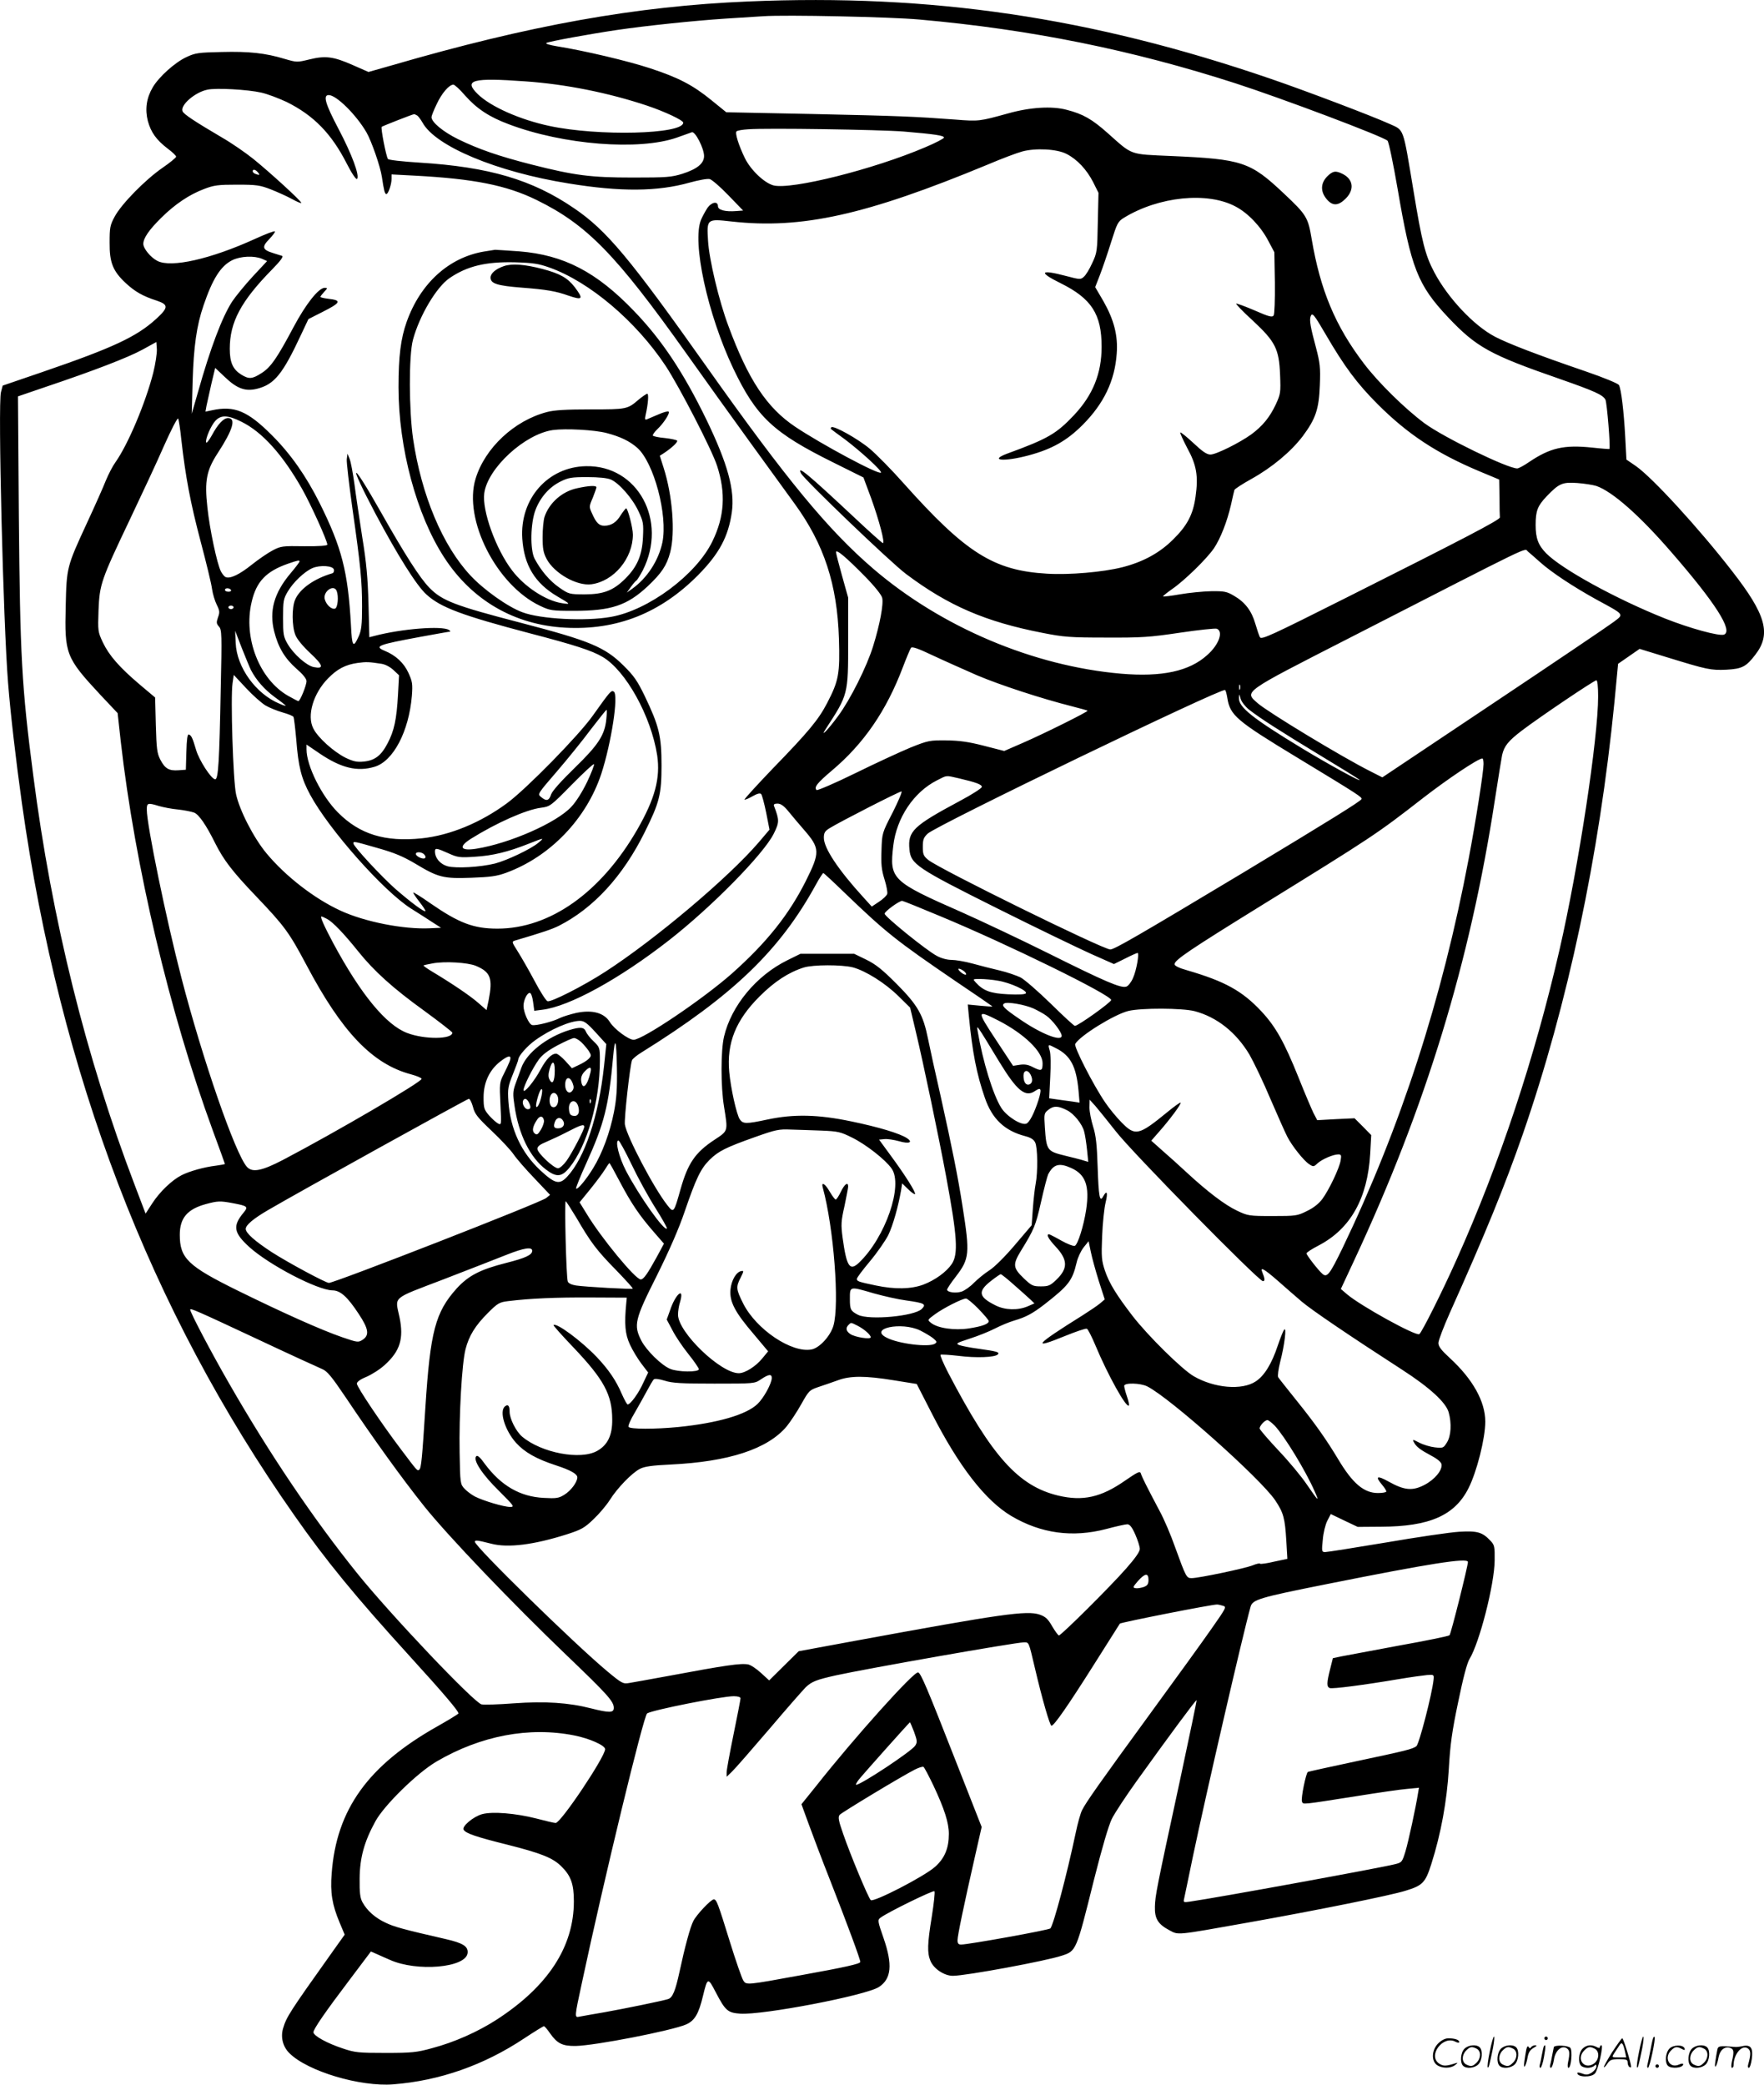 <svg version="1.0" xmlns="http://www.w3.org/2000/svg"
  viewBox="0 0 1016.097 1200.431"
 preserveAspectRatio="xMidYMid meet">
<g transform="translate(-0.449,1200.742) scale(0.1,-0.1)"
fill="#000000" stroke="none">
<path d="M4314 11999 c-644 -27 -1256 -136 -2053 -368 l-134 -38 -91 40 c-111
49 -157 55 -250 32 -70 -17 -72 -17 -141 3 -112 34 -206 44 -363 40 -135 -3
-152 -5 -205 -30 -66 -31 -158 -114 -193 -174 -36 -61 -45 -126 -28 -193 18
-66 49 -109 114 -159 27 -20 49 -41 49 -47 0 -5 -36 -35 -80 -65 -98 -68 -234
-206 -274 -280 -27 -50 -29 -64 -29 -150 -1 -115 19 -164 93 -233 53 -49 98
-75 179 -101 68 -23 67 -40 -4 -105 -113 -103 -248 -166 -656 -306 l-228 -78
-10 -38 c-18 -66 13 -1329 41 -1674 14 -177 44 -437 80 -695 220 -1563 735
-2911 1570 -4100 181 -259 350 -465 664 -810 196 -215 286 -321 280 -330 -3
-4 -58 -38 -122 -74 -399 -225 -581 -479 -608 -847 -9 -110 3 -181 46 -283
l29 -69 -72 -101 c-247 -347 -263 -372 -283 -439 -15 -51 -1 -106 37 -143 105
-104 407 -194 598 -179 267 21 521 110 753 264 59 39 111 71 115 71 4 -1 19
-18 34 -40 42 -60 72 -75 148 -74 112 2 554 88 637 124 49 22 72 60 97 165 26
107 28 108 75 17 54 -103 68 -115 139 -120 130 -9 726 105 800 154 71 47 79
128 26 281 -35 100 -35 105 -17 118 41 31 303 159 310 152 4 -4 -3 -69 -15
-145 -26 -159 -27 -210 -8 -256 19 -46 80 -86 129 -86 75 0 535 85 628 116 83
27 83 27 184 433 48 190 85 316 104 355 17 34 81 131 142 216 188 262 342 470
346 467 2 -2 -42 -210 -96 -463 -137 -633 -142 -661 -144 -726 -2 -69 18 -101
84 -136 53 -28 33 -30 449 44 389 69 826 157 911 184 98 30 114 46 148 153 56
176 90 363 101 549 8 140 18 214 54 385 28 137 51 224 65 247 57 92 144 430
145 568 1 79 -1 89 -24 113 -47 50 -75 58 -180 52 -52 -3 -243 -31 -423 -62
-180 -30 -337 -55 -349 -55 -20 0 -21 4 -14 71 3 39 15 88 26 109 l20 39 77
-37 78 -37 135 1 c279 1 424 65 503 221 48 94 97 288 97 384 0 116 -72 245
-205 367 -49 45 -65 66 -65 86 0 15 30 93 66 174 205 457 316 729 421 1031
258 746 439 1596 527 2486 l21 220 62 43 62 43 163 -50 c225 -69 246 -74 337
-70 90 5 114 17 167 87 92 119 61 230 -133 479 -192 248 -462 542 -556 607
l-54 37 -7 132 c-8 147 -23 273 -36 297 -5 9 -87 43 -192 79 -281 96 -446 160
-521 199 -122 63 -273 224 -351 372 -52 98 -71 174 -120 472 -62 371 -52 343
-140 383 -97 44 -481 190 -686 260 -1031 353 -1951 489 -3006 444z m986 -104
c642 -57 1224 -175 1820 -367 272 -88 853 -307 877 -331 7 -7 33 -132 58 -277
78 -457 115 -553 291 -740 163 -172 240 -215 644 -355 200 -70 247 -91 262
-119 9 -17 30 -275 23 -284 -1 -1 -45 2 -99 8 -163 17 -242 -1 -365 -84 -29
-20 -59 -36 -67 -36 -56 0 -424 179 -534 260 -113 84 -266 234 -350 345 -165
217 -250 422 -300 716 -21 125 -29 139 -161 263 -193 182 -239 197 -647 215
-245 11 -221 2 -367 132 -90 80 -142 110 -236 134 -85 23 -212 15 -339 -21
-163 -45 -167 -46 -304 -35 -228 17 -320 21 -824 32 l-494 10 -85 69 c-108 88
-191 131 -356 185 -125 41 -373 100 -535 126 -42 7 -68 15 -60 19 15 9 252 52
408 75 163 24 439 53 620 65 91 6 190 12 220 14 129 9 736 -4 900 -19z m-2271
-356 c233 -16 481 -66 703 -140 101 -34 208 -84 208 -98 0 -67 -491 -79 -770
-19 -170 36 -339 111 -413 183 -84 82 -32 96 272 74z m-347 -80 c68 -77 140
-125 253 -167 314 -119 751 -153 968 -77 40 14 79 28 87 31 19 6 70 -93 70
-137 0 -43 -40 -75 -124 -102 -64 -20 -91 -22 -286 -22 -244 0 -336 12 -584
75 -188 48 -304 88 -423 146 -87 43 -153 98 -153 127 0 7 13 40 30 75 29 63
72 112 96 112 7 0 37 -27 66 -61z m-1172 15 c36 -8 101 -33 146 -54 155 -77
257 -181 345 -353 31 -61 55 -95 60 -90 17 17 -30 143 -107 289 -76 144 -90
194 -56 194 44 0 158 -113 217 -214 30 -52 80 -197 89 -256 12 -80 17 -100 26
-100 11 0 30 56 30 88 l0 25 133 -7 c340 -18 528 -55 702 -140 290 -142 457
-313 863 -884 103 -145 268 -375 366 -510 99 -136 215 -296 259 -357 169 -233
244 -463 254 -776 6 -201 -1 -241 -68 -370 -50 -96 -106 -164 -314 -378 -91
-95 -164 -175 -162 -178 3 -2 23 6 46 19 26 15 43 20 50 13 5 -6 18 -54 29
-108 l19 -97 -62 -73 c-173 -202 -597 -560 -885 -746 -125 -81 -312 -176 -332
-169 -9 4 -43 57 -76 120 -33 62 -77 138 -96 168 -34 54 -35 55 -13 62 156 46
210 64 252 85 198 101 367 284 493 538 85 171 97 217 97 385 0 169 -14 227
-97 400 -42 87 -63 117 -122 175 -108 107 -196 143 -591 246 -381 99 -454 127
-527 202 -55 56 -140 189 -281 438 -172 304 -192 296 -30 -11 127 -239 237
-415 294 -466 82 -75 207 -121 594 -223 261 -68 359 -100 420 -136 134 -78
280 -342 315 -567 19 -131 -12 -249 -115 -428 -209 -362 -503 -570 -805 -570
-138 0 -222 32 -388 147 -51 36 -95 63 -97 61 -2 -2 14 -26 35 -53 21 -27 37
-51 35 -54 -7 -7 -82 49 -171 126 -81 71 -244 247 -244 264 0 13 4 12 140 -27
96 -27 146 -48 217 -90 131 -79 161 -87 323 -81 110 4 147 9 201 29 253 93
461 310 547 569 58 178 101 456 72 474 -15 9 -20 3 -122 -140 -80 -113 -380
-419 -492 -502 -153 -113 -330 -186 -492 -203 -212 -22 -358 23 -483 149 -93
93 -181 269 -181 363 l0 28 75 -51 c124 -84 217 -107 317 -77 108 32 198 204
215 409 5 68 3 82 -20 132 -26 57 -73 101 -137 127 -62 26 -39 35 205 80 88
16 165 30 170 30 6 0 3 5 -5 10 -39 25 -273 7 -431 -35 l-27 -7 -5 194 c-4
148 -12 237 -36 383 -16 105 -37 242 -45 306 -9 64 -21 129 -28 145 l-12 29
-4 -32 c-2 -17 13 -143 32 -280 48 -336 56 -421 56 -570 0 -103 -4 -136 -19
-169 -32 -71 -39 -62 -45 64 -17 308 -53 447 -180 702 -78 156 -167 283 -275
391 -140 140 -216 172 -345 144 l-38 -8 6 34 c4 19 17 75 28 126 l22 92 56
-53 c70 -67 118 -84 186 -67 99 25 147 84 254 314 l41 87 79 40 c109 55 115
68 35 77 -25 3 -45 8 -45 11 0 3 10 16 22 29 20 21 20 23 3 23 -35 0 -108 -92
-179 -225 -95 -179 -132 -233 -185 -266 -54 -35 -73 -36 -118 -8 -47 30 -65
69 -65 148 0 153 64 274 245 458 48 49 66 74 56 77 -8 2 -31 10 -51 16 -62 19
-67 35 -23 80 21 22 36 42 33 45 -3 4 -55 -16 -114 -43 -257 -117 -484 -168
-563 -127 -38 19 -81 71 -81 98 0 33 33 81 104 151 79 78 161 133 246 165 57
22 81 25 190 25 112 0 132 -3 194 -27 38 -15 94 -40 123 -56 29 -16 53 -26 53
-22 0 11 -181 176 -276 253 -45 36 -126 92 -180 123 -158 93 -222 135 -228
152 -14 35 71 109 143 124 50 11 233 1 311 -17z m898 -132 c7 -5 20 -23 30
-40 74 -137 429 -285 842 -351 299 -49 513 -47 697 5 51 14 103 24 116 20 12
-3 61 -45 107 -93 l85 -88 -40 -3 c-63 -5 -105 6 -105 28 0 30 -35 25 -60 -9
-11 -17 -28 -47 -37 -68 -54 -128 37 -546 186 -859 133 -278 230 -369 578
-541 l171 -85 45 -121 c46 -128 80 -257 67 -257 -4 0 -78 66 -165 148 -266
249 -333 305 -306 253 21 -38 518 -515 606 -580 243 -182 456 -274 785 -338
121 -24 159 -27 365 -27 205 -1 252 2 426 28 108 16 203 26 212 23 40 -15 13
-92 -54 -151 -103 -94 -261 -128 -497 -108 -506 44 -1035 268 -1427 604 -261
224 -500 514 -960 1163 -443 626 -577 787 -765 914 -240 164 -489 237 -889
262 -97 6 -179 15 -182 21 -11 17 -42 178 -36 185 6 5 177 72 187 73 3 0 11
-4 18 -8z m2802 -92 c178 -15 233 -23 232 -35 0 -5 -49 -31 -109 -56 -297
-127 -773 -246 -874 -219 -53 15 -130 88 -164 157 -35 72 -58 144 -48 154 5 5
35 10 68 12 105 8 755 -2 895 -13z m938 -129 c61 -31 116 -90 153 -162 l31
-62 -4 -171 c-3 -164 -4 -174 -32 -233 -15 -34 -37 -70 -48 -79 -18 -17 -23
-17 -102 4 -151 40 -163 23 -31 -42 177 -88 235 -178 235 -365 0 -154 -50
-278 -159 -394 -101 -107 -150 -136 -383 -221 -111 -41 -21 -49 121 -11 135
36 221 85 311 175 123 123 186 255 197 411 8 104 -16 195 -76 301 l-48 82 28
72 c15 39 44 124 64 188 34 108 39 118 73 139 200 123 482 152 644 65 72 -38
146 -116 189 -199 l34 -64 3 -175 c1 -100 -2 -181 -7 -189 -8 -12 -26 -8 -110
29 -56 24 -103 41 -106 39 -2 -3 40 -47 95 -97 131 -122 152 -163 158 -313 4
-103 3 -110 -25 -171 -35 -74 -76 -124 -141 -172 -68 -49 -203 -116 -235 -116
-21 0 -46 17 -98 66 -39 36 -73 64 -76 61 -2 -3 16 -43 40 -89 54 -98 65 -162
48 -281 -14 -102 -48 -167 -131 -248 -78 -77 -173 -128 -291 -158 -111 -28
-305 -45 -434 -37 -307 18 -467 119 -826 521 -68 77 -156 166 -194 198 -69 58
-209 136 -222 124 -3 -4 -4 -8 -2 -10 2 -2 38 -29 81 -60 91 -69 215 -182 207
-191 -13 -14 -343 163 -494 264 -164 110 -271 272 -385 581 -54 143 -111 384
-117 489 -8 128 -7 128 136 112 403 -45 773 37 1473 327 80 34 170 68 200 76
76 21 201 15 256 -14z m-4658 -106 c14 -16 10 -18 -14 -9 -9 3 -16 10 -16 15
0 14 16 11 30 -6z m24 -498 l29 -13 -83 -89 c-46 -50 -99 -115 -119 -145 -58
-91 -124 -265 -196 -520 l-36 -125 5 185 c6 202 23 323 63 439 52 153 99 227
165 260 49 24 126 27 172 8z m6126 -434 c109 -187 181 -284 300 -403 172 -172
338 -282 585 -386 l115 -48 2 -103 c0 -57 1 -108 2 -115 1 -14 -209 -123 -886
-463 -428 -215 -488 -243 -496 -227 -5 9 -17 45 -27 79 -21 73 -59 123 -123
160 -41 24 -55 27 -131 26 -47 -1 -128 -9 -180 -18 -51 -9 -95 -14 -97 -12 -2
2 22 21 53 43 70 48 198 173 240 234 38 57 76 154 98 250 9 41 18 80 20 86 2
6 45 34 97 63 119 66 228 157 296 246 75 101 94 156 99 295 4 102 1 127 -22
215 -32 118 -39 159 -31 181 9 24 19 12 86 -103z m-6753 -223 c-45 -175 -146
-414 -218 -515 -16 -22 -40 -69 -55 -105 -14 -36 -63 -146 -109 -245 -116
-251 -117 -255 -122 -477 -7 -277 0 -297 200 -512 l99 -105 18 -163 c82 -719
281 -1561 530 -2240 39 -105 70 -192 70 -193 0 -2 -24 -6 -52 -10 -68 -8 -153
-32 -198 -55 -55 -28 -125 -95 -168 -161 l-39 -60 -62 163 c-281 736 -478
1529 -585 2360 -67 514 -76 690 -83 1493 l-5 690 158 54 c277 93 477 170 559
215 l80 44 3 -42 c1 -22 -8 -84 -21 -136z m162 -385 c24 -212 52 -362 111
-585 33 -124 63 -248 66 -275 4 -28 16 -68 27 -90 17 -34 18 -44 7 -73 -10
-29 -9 -36 6 -53 16 -18 17 -44 10 -357 -8 -419 -14 -522 -32 -522 -22 0 -93
110 -110 169 -20 68 -27 84 -42 89 -8 2 -12 -28 -14 -100 l-3 -103 -42 -3
c-55 -4 -78 9 -105 61 -19 37 -22 62 -26 200 l-4 158 -88 74 c-118 100 -177
168 -213 243 -29 62 -29 66 -25 185 6 151 15 175 182 526 67 141 156 331 196
423 41 92 77 162 81 155 3 -6 12 -61 18 -122z m346 104 c120 -59 237 -189 349
-386 52 -92 146 -300 146 -322 0 -6 -48 -10 -132 -9 -125 2 -136 1 -183 -24
-27 -14 -81 -51 -120 -82 -71 -57 -124 -82 -150 -72 -8 3 -20 18 -28 33 -22
42 -65 244 -78 369 -17 154 -5 213 60 313 87 133 107 201 59 201 -26 0 -58
-34 -93 -99 -16 -29 -31 -48 -33 -41 -6 18 27 96 53 124 32 35 72 34 150 -5z
m7805 -370 c92 -32 247 -168 429 -378 257 -295 360 -457 306 -478 -28 -10
-196 36 -340 93 -281 112 -594 284 -684 375 -46 47 -61 87 -61 163 0 82 11
110 63 165 72 75 91 83 177 77 41 -3 91 -11 110 -17z m-324 -439 c66 -59 192
-142 326 -216 164 -89 158 -82 96 -129 -29 -22 -340 -232 -692 -467 l-639
-427 -69 35 c-165 83 -589 340 -649 392 -77 69 -95 57 531 377 1084 555 1002
516 1025 497 11 -9 43 -37 71 -62z m-3889 -82 c55 -56 95 -106 99 -123 9 -35
-14 -156 -52 -278 -37 -120 -133 -310 -202 -403 -57 -78 -107 -129 -71 -74
129 198 129 197 129 503 l0 253 -35 125 c-19 68 -35 130 -35 137 0 20 60 -31
167 -140z m-3257 86 c0 -3 -23 -34 -52 -68 -95 -113 -124 -217 -94 -335 23
-92 62 -156 128 -214 38 -33 58 -58 58 -72 0 -24 -37 -115 -47 -115 -3 0 -29
14 -58 30 -167 95 -260 335 -211 541 27 118 84 177 211 221 55 19 65 21 65 12z
m198 -47 c2 -9 -2 -19 -10 -21 -105 -31 -188 -90 -214 -153 -19 -44 -18 -154
2 -202 9 -24 44 -66 87 -106 74 -69 79 -91 19 -79 -41 8 -115 73 -150 132 -25
43 -27 56 -27 152 0 96 2 109 27 151 31 53 96 115 142 135 44 19 120 14 124
-9z m-593 -117 c3 -5 -3 -10 -14 -10 -12 0 -21 5 -21 10 0 6 6 10 14 10 8 0
18 -4 21 -10z m609 -6 c12 -32 6 -94 -9 -101 -20 -7 -51 21 -60 54 -11 45 53
89 69 47z m-594 -94 c0 -5 -7 -10 -15 -10 -8 0 -15 5 -15 10 0 6 7 10 15 10 8
0 15 -4 15 -10z m100 -361 c31 -59 77 -111 136 -155 35 -25 64 -48 64 -50 0
-2 -16 2 -35 11 -136 56 -247 209 -253 350 l-3 70 39 -101 c22 -55 45 -111 52
-125z m4182 -30 c132 -56 370 -134 548 -179 47 -12 87 -23 89 -25 5 -5 -248
-131 -372 -185 l-108 -47 -117 30 c-89 23 -141 30 -217 31 -95 1 -105 -1 -205
-41 -58 -24 -201 -90 -319 -148 -118 -58 -219 -101 -223 -97 -16 16 4 41 88
112 184 155 314 344 409 595 21 55 42 105 47 112 7 8 40 -3 126 -44 64 -30
179 -81 254 -114z m-3430 66 c21 -3 50 -18 69 -36 l32 -30 -6 -112 c-8 -143
-22 -208 -60 -280 -37 -71 -74 -99 -138 -105 -39 -4 -60 1 -104 22 -68 34
-160 116 -186 169 -38 74 0 202 86 289 53 54 100 78 169 88 51 7 67 6 138 -5z
m-668 -240 c22 -13 67 -31 98 -40 32 -9 60 -20 63 -26 3 -5 10 -64 16 -131 12
-155 29 -223 80 -317 108 -200 422 -555 582 -656 40 -25 95 -60 122 -78 l50
-32 -65 -3 c-150 -7 -375 37 -515 102 -150 69 -316 198 -425 329 -74 89 -156
248 -176 342 -17 79 -32 559 -20 638 l7 48 71 -76 c39 -42 89 -86 112 -100z
m7676 53 c0 -244 -113 -983 -222 -1458 -143 -623 -345 -1232 -593 -1785 -82
-184 -201 -421 -215 -430 -20 -13 -340 164 -417 230 l-35 30 77 165 c412 883
667 1717 810 2650 20 129 39 246 42 260 12 52 36 81 113 140 104 79 417 290
430 290 6 0 10 -37 10 -92z m-2063 40 c-3 -7 -5 -2 -5 12 0 14 2 19 5 13 2 -7
2 -19 0 -25z m-73 -49 c16 -101 51 -131 406 -346 353 -214 371 -226 367 -237
-4 -12 -178 -120 -684 -425 -605 -363 -740 -441 -763 -441 -42 0 -990 466
-1049 516 -27 22 -31 32 -31 75 0 42 5 54 28 76 51 48 1692 840 1713 827 4 -2
9 -22 13 -45z m124 -67 c65 -51 181 -125 407 -262 121 -73 225 -137 230 -143
17 -18 -185 93 -330 181 -285 173 -366 237 -364 290 1 26 1 26 10 -5 5 -17 26
-44 47 -61z m-3701 -56 c-9 -92 -47 -149 -183 -281 -77 -75 -128 -132 -135
-152 -12 -37 -27 -41 -58 -15 -21 17 -21 17 92 148 62 72 150 181 196 243 47
61 87 111 89 111 3 0 2 -24 -1 -54z m5053 -258 c0 -44 -44 -326 -86 -547 -153
-809 -391 -1542 -727 -2242 -73 -150 -88 -169 -114 -148 -23 19 -93 109 -93
119 0 5 32 26 71 46 183 96 281 271 296 527 l6 108 -48 49 -48 48 -107 -5
-108 -6 -22 42 c-11 23 -50 114 -85 202 -83 207 -133 295 -214 382 -111 119
-212 174 -428 237 -47 13 -73 26 -73 35 0 24 86 82 500 338 641 396 664 411
930 618 146 113 318 228 343 229 4 0 7 -14 7 -32z m-5163 -102 c-28 -58 -63
-114 -92 -145 -86 -92 -354 -210 -548 -241 -91 -14 -104 11 -29 58 144 90 316
167 402 178 53 7 56 9 177 132 68 69 126 123 129 119 3 -3 -14 -48 -39 -101z
m2143 19 c98 -23 130 -35 130 -49 0 -7 -57 -44 -127 -81 -269 -144 -300 -174
-290 -279 8 -85 41 -107 505 -339 224 -112 467 -229 540 -262 l133 -59 65 32
c35 18 67 32 71 32 11 0 -6 -100 -26 -144 -10 -24 -28 -47 -39 -50 -31 -10
-120 28 -447 191 -165 82 -390 188 -500 237 -405 178 -418 191 -395 384 19
160 117 307 250 375 63 32 49 30 130 12z m-383 -195 c-62 -120 -62 -121 -65
-219 -3 -78 0 -112 17 -166 12 -38 19 -76 16 -85 -3 -10 -24 -30 -47 -45 l-42
-28 -49 54 c-145 159 -227 283 -227 342 0 29 6 39 34 56 56 35 400 211 413
211 6 0 -17 -54 -50 -120z m-4227 36 c25 -7 74 -17 110 -20 36 -4 77 -12 93
-18 27 -11 68 -69 122 -178 48 -95 98 -161 233 -302 167 -175 192 -210 292
-398 204 -386 380 -570 602 -629 33 -9 60 -20 61 -26 2 -17 -492 -306 -799
-467 -121 -63 -176 -74 -207 -40 -67 74 -256 620 -377 1087 -88 338 -200 883
-200 970 0 39 5 41 70 21z m3627 -32 c21 -26 60 -72 87 -103 95 -109 95 -131
11 -299 -97 -192 -223 -351 -424 -530 -165 -146 -514 -382 -567 -382 -29 0
-112 62 -136 101 -33 54 -100 73 -193 54 -35 -8 -77 -21 -94 -29 -42 -22 -142
-47 -162 -41 -19 6 -49 73 -49 110 0 32 20 75 36 75 7 0 15 -21 19 -51 l7 -52
47 6 c155 19 442 176 729 400 246 192 546 497 604 615 32 65 32 77 1 158 -4
10 3 14 20 14 19 0 37 -13 64 -46z m-1442 -180 c-43 -36 -180 -101 -249 -119
-85 -21 -223 -29 -273 -16 -43 12 -73 47 -73 86 0 21 10 19 77 -11 53 -24 66
-26 153 -20 101 6 189 27 310 75 91 36 92 36 55 5z m-656 -68 c8 -10 9 -16 2
-21 -13 -7 -51 12 -51 25 0 15 36 12 49 -4z m2421 -220 c238 -229 298 -276
635 -506 116 -78 212 -144 215 -147 3 -3 -28 -1 -68 3 l-73 7 6 -64 c21 -214
45 -336 92 -472 42 -123 114 -191 233 -222 31 -8 49 -19 57 -36 15 -28 16
-173 3 -239 -5 -25 -12 -88 -16 -141 l-7 -97 -97 -114 c-55 -65 -118 -128
-147 -146 -27 -17 -67 -50 -89 -72 -21 -22 -53 -44 -70 -50 -34 -11 -84 -4
-84 11 0 6 22 39 50 75 79 103 82 132 39 404 -26 168 -60 337 -125 630 -31
135 -64 286 -74 336 -28 138 -58 192 -180 315 -83 83 -120 113 -175 140 l-70
34 -155 0 -155 0 -75 -37 c-179 -88 -323 -262 -365 -440 -19 -82 -19 -287 0
-403 23 -144 25 -138 -55 -191 -111 -73 -153 -135 -195 -283 -39 -139 -40
-140 -76 -94 -76 95 -234 395 -245 465 -5 31 29 338 41 370 3 8 27 28 53 44
529 329 799 589 1006 967 20 37 40 67 43 67 3 0 58 -51 123 -114z m552 -135
c390 -162 983 -453 983 -482 0 -13 -190 -149 -209 -149 -5 0 -68 58 -140 129
-72 70 -150 138 -173 150 -23 11 -77 30 -120 40 -43 10 -114 28 -157 40 -44
12 -98 21 -121 21 -24 0 -59 9 -84 23 -61 32 -301 227 -301 243 0 13 84 74
101 74 5 0 104 -40 221 -89z m-3534 -15 c33 -17 98 -85 179 -186 92 -115 202
-214 381 -343 89 -65 162 -122 162 -126 0 -39 -160 -40 -260 -2 -122 46 -268
223 -428 521 -52 98 -75 150 -66 150 3 0 17 -6 32 -14z m857 -270 c86 -36 99
-72 74 -199 l-12 -56 -46 40 c-46 41 -153 113 -263 179 -32 19 -56 36 -54 38
2 2 26 7 53 12 70 13 201 5 248 -14z m2172 -9 c74 -20 186 -90 263 -166 l67
-66 32 -135 c45 -188 133 -609 175 -835 65 -350 71 -449 33 -506 -31 -46 -96
-93 -164 -119 -70 -26 -164 -28 -273 -5 -100 21 -110 24 -110 38 0 7 34 52 76
102 41 49 88 117 105 150 27 56 58 166 74 259 l6 39 35 -34 c18 -18 36 -30 39
-28 7 8 -55 107 -136 217 l-71 97 31 3 c17 2 55 -4 84 -12 58 -17 83 -7 45 18
-42 27 -161 63 -320 96 -191 40 -331 43 -482 11 -126 -27 -142 -26 -161 2 -18
29 -51 175 -60 272 -15 166 37 297 174 434 86 86 167 139 255 167 54 17 219
17 283 1z m639 -21 c10 -8 16 -17 13 -20 -3 -4 -17 2 -30 13 -27 23 -13 28 17
7z m198 -56 c69 -11 169 -57 160 -72 -4 -7 -42 -9 -104 -6 -101 5 -141 20
-185 68 -18 20 -18 20 26 20 24 0 71 -4 103 -10z m204 -160 c23 -11 57 -29 73
-41 35 -24 89 -95 89 -116 0 -36 -120 11 -245 98 -88 60 -104 77 -86 88 17 11
117 -6 169 -29z m927 -15 c129 -34 240 -122 317 -251 25 -44 80 -158 121 -256
42 -97 85 -194 96 -215 26 -52 95 -139 126 -159 24 -16 27 -16 48 4 26 24 91
52 120 52 17 0 19 -5 14 -34 -7 -45 -67 -170 -105 -222 -20 -27 -51 -52 -89
-70 -56 -28 -64 -29 -198 -29 -135 0 -142 1 -205 31 -70 33 -170 109 -290 220
-41 38 -104 95 -140 126 l-64 57 42 48 c64 72 133 165 127 171 -2 3 -37 -22
-77 -55 -164 -134 -184 -139 -262 -60 -28 28 -72 81 -96 117 -67 98 -181 320
-172 336 26 47 225 170 306 190 75 18 309 17 381 -1z m-1128 -55 c147 -76 253
-178 253 -245 0 -44 -7 -47 -53 -24 -29 16 -50 19 -78 15 l-39 -6 -99 150
c-112 170 -112 175 16 110z m-2321 -68 l61 -67 -13 -125 c-31 -290 -111 -530
-213 -639 -44 -47 -70 -41 -155 38 -109 102 -172 237 -183 396 -5 73 -2 87 26
157 17 42 31 80 31 85 0 19 52 78 97 110 87 63 202 112 258 112 24 0 42 -13
91 -67z m2324 -168 c103 -169 151 -208 208 -168 34 23 38 11 18 -54 -24 -74
-51 -128 -70 -135 -29 -11 -113 42 -144 91 -47 74 -107 269 -136 442 -7 40
-10 45 124 -176z m-2219 -290 c-23 -118 -67 -237 -119 -322 -40 -66 -91 -127
-99 -119 -3 3 24 70 60 149 102 225 128 328 153 608 11 125 19 103 22 -61 2
-122 -2 -178 -17 -255z m2547 367 c83 -42 116 -104 129 -244 l6 -69 -39 6
c-21 3 -61 8 -88 12 l-48 7 6 121 c4 71 3 135 -3 154 -11 38 -11 38 37 13z
m-3148 -76 c-5 -13 -20 -46 -34 -73 -24 -47 -25 -55 -19 -172 6 -121 6 -122
-14 -112 -11 6 -34 27 -52 47 -28 33 -31 42 -31 104 0 86 35 160 99 208 47 36
65 36 51 -2z m3000 -74 c15 -28 12 -51 -6 -58 -20 -7 -34 13 -34 50 0 32 24
37 40 8z m-3211 -188 c10 -41 27 -61 108 -138 52 -49 109 -110 126 -135 17
-25 71 -87 121 -139 l89 -94 -22 -18 c-31 -26 -1219 -489 -1252 -489 -18 0
-234 116 -329 177 -98 64 -150 110 -150 134 0 22 44 59 128 108 167 98 1148
641 1157 641 6 0 17 -21 24 -47z m3701 -138 c89 -117 825 -865 849 -865 13 0
12 14 -4 53 -13 31 11 18 89 -50 43 -38 105 -92 139 -121 58 -49 270 -193 578
-392 158 -102 252 -188 268 -245 18 -64 14 -136 -10 -174 -20 -32 -22 -33 -69
-28 -27 3 -67 15 -90 27 -39 20 -41 20 -31 2 14 -26 35 -42 100 -77 36 -19 57
-37 59 -50 5 -34 -39 -87 -98 -118 -69 -36 -116 -32 -207 19 -67 37 -79 31
-38 -18 14 -16 25 -34 25 -39 0 -5 -22 -9 -48 -9 -81 0 -146 55 -229 194 -69
115 -137 211 -238 336 -55 69 -104 130 -108 137 -4 7 1 47 12 90 25 96 38 205
22 183 -6 -8 -22 -49 -36 -90 -35 -106 -78 -175 -127 -207 -79 -53 -240 -39
-358 30 -67 39 -263 232 -352 347 -92 120 -134 187 -159 261 -19 57 -21 78
-16 199 3 74 12 161 20 193 14 57 8 75 -14 35 -20 -37 -26 -3 -32 172 -4 128
-10 180 -26 230 -11 36 -21 85 -21 110 l1 45 32 -35 c17 -20 70 -85 117 -145z
m-279 119 c39 -19 87 -79 98 -121 6 -21 13 -69 17 -107 l7 -69 -24 7 c-13 5
-63 17 -111 29 -102 25 -106 30 -115 163 -5 79 -5 81 22 102 29 23 55 22 106
-4z m-1414 -117 c94 -4 109 -7 175 -40 80 -39 192 -127 228 -178 69 -96 -36
-399 -188 -543 -53 -50 -71 -23 -94 144 -10 76 -9 95 11 183 11 54 21 104 21
112 0 29 -21 14 -42 -30 -12 -25 -25 -45 -30 -45 -4 0 -19 20 -34 45 -27 48
-51 60 -40 23 63 -231 97 -673 61 -795 -18 -60 -80 -127 -125 -136 -114 -23
-320 115 -395 265 -41 82 -42 95 -14 149 18 37 19 40 3 37 -29 -5 -57 -54 -62
-107 -6 -69 26 -130 134 -256 l83 -99 -33 -40 c-38 -47 -100 -86 -136 -86
-105 0 -350 236 -350 337 0 20 5 53 12 74 26 90 -27 45 -58 -49 l-19 -53 33
-62 c17 -34 59 -96 92 -137 33 -41 60 -81 60 -87 0 -18 -121 -17 -165 2 -50
20 -137 106 -166 162 -46 90 -39 121 89 375 73 147 128 273 161 371 65 189 91
244 143 296 51 50 93 71 262 131 118 42 137 46 205 43 42 -1 122 -4 178 -6z
m-1095 -194 c36 -76 98 -189 138 -252 39 -62 69 -115 66 -118 -16 -16 -160
188 -236 333 -40 77 -64 174 -43 174 5 0 39 -62 75 -137z m-68 -99 c67 -127
114 -196 195 -289 l60 -69 -41 -76 c-54 -98 -76 -130 -93 -130 -30 0 -227 238
-312 379 l-40 65 61 75 c34 42 72 93 85 114 12 20 24 37 26 37 2 0 28 -47 59
-106z m2602 77 c82 -37 105 -103 85 -239 -14 -93 -48 -202 -66 -209 -8 -2 -43
11 -78 31 -35 20 -67 36 -70 36 -18 0 -3 -27 38 -71 71 -76 72 -126 4 -191
-35 -34 -46 -38 -89 -38 -46 0 -54 4 -100 48 -61 59 -63 78 -14 158 75 122 84
143 115 280 17 76 36 148 41 159 31 59 64 68 134 36z m-4830 -202 c85 -16 90
-20 61 -55 -63 -76 -57 -115 33 -197 115 -104 392 -248 479 -250 46 0 87 -37
152 -136 57 -86 62 -122 23 -148 -26 -17 -30 -16 -118 14 -122 42 -345 142
-605 270 -284 140 -331 185 -331 320 0 97 44 148 151 177 67 18 81 19 155 5z
m1980 -86 c82 -141 116 -186 228 -300 55 -57 98 -104 95 -106 -5 -5 -271 10
-326 18 -25 4 -44 12 -48 23 -9 22 -20 462 -12 462 3 0 31 -44 63 -97z m3008
-363 l34 -105 -27 -23 c-14 -12 -60 -43 -101 -69 -274 -171 -299 -200 -99
-118 62 25 117 44 124 41 6 -2 28 -45 49 -95 71 -170 178 -363 193 -347 3 3
-2 26 -11 52 -9 26 -16 54 -16 61 0 19 93 17 133 -3 131 -66 653 -531 737
-656 48 -72 56 -102 64 -235 l6 -102 -76 -16 c-41 -10 -78 -15 -81 -12 -3 4
-22 -1 -42 -9 -40 -17 -311 -74 -352 -74 -30 0 -32 3 -96 179 -24 69 -64 162
-88 206 -72 136 -104 199 -109 218 -5 15 -19 8 -93 -43 -137 -95 -241 -118
-382 -85 -230 55 -382 224 -634 706 -28 54 -48 101 -45 105 4 3 50 0 103 -6
100 -13 210 -9 227 8 13 13 -4 18 -112 33 -47 6 -96 16 -110 21 -22 9 -16 12
60 37 47 15 112 41 145 58 33 17 83 38 111 46 68 20 105 40 173 92 141 110
162 137 187 242 6 28 25 68 40 87 l29 36 13 -62 c7 -35 28 -110 46 -168z
m-3264 175 c0 -24 -39 -42 -150 -70 -150 -38 -217 -73 -285 -147 -123 -137
-152 -248 -180 -681 -19 -299 -24 -355 -36 -363 -12 -7 -10 -8 -106 119 -109
144 -253 358 -253 377 0 10 20 25 55 39 30 13 78 43 105 68 89 80 111 152 86
274 -26 124 -51 103 252 219 147 57 310 120 362 141 103 41 150 48 150 24z
m2775 -196 c39 -34 81 -72 94 -84 l24 -23 -39 -17 c-56 -24 -130 -22 -184 5
-99 49 -105 80 -29 140 28 22 54 40 58 40 4 0 38 -27 76 -61z m-808 -49 c57
-16 141 -35 187 -41 106 -15 118 -21 90 -49 -42 -42 -303 -66 -367 -34 -42 22
-47 30 -47 90 0 76 -4 75 137 34z m-1425 -55 c-12 -123 -7 -180 21 -240 15
-33 45 -82 66 -110 l39 -51 -28 -59 c-26 -59 -74 -125 -90 -125 -4 0 -19 27
-34 61 -33 77 -75 139 -145 213 -88 92 -232 199 -248 183 -2 -3 49 -60 114
-128 176 -185 224 -273 224 -416 1 -90 -26 -146 -86 -180 -96 -55 -321 -12
-432 81 -36 30 -73 104 -73 144 0 35 -9 45 -27 31 -34 -29 0 -138 64 -210 50
-55 118 -93 228 -129 86 -28 125 -50 125 -70 0 -27 -37 -77 -75 -100 -32 -20
-46 -22 -119 -18 -136 7 -245 70 -339 196 -26 37 -42 51 -49 44 -21 -21 34
-105 130 -199 89 -89 92 -93 64 -93 -35 0 -153 35 -202 60 -19 10 -46 30 -60
45 -24 26 -25 30 -28 208 -4 214 13 514 34 595 20 78 56 136 129 209 56 56 66
62 116 68 129 16 278 22 474 21 l210 -1 -3 -30z m2029 -35 c32 -33 59 -65 59
-70 0 -16 -37 -30 -113 -42 -84 -13 -182 1 -220 32 -21 17 -21 17 24 50 48 35
156 90 178 90 7 0 40 -27 72 -60z m-4160 -171 c189 -89 360 -167 379 -175 29
-12 54 -42 135 -162 162 -242 325 -468 452 -627 140 -175 509 -560 823 -861
233 -223 270 -264 270 -301 0 -29 -24 -30 -131 -3 -129 33 -263 42 -445 29
-89 -7 -173 -9 -186 -6 -45 12 -524 516 -717 756 -252 313 -505 688 -738 1094
-102 177 -223 407 -223 423 0 10 33 -4 381 -167z m3462 75 c38 -19 77 -53 77
-67 0 -14 -89 0 -117 18 -25 17 -29 35 -11 53 15 15 13 15 51 -4z m362 -28
c28 -14 61 -34 75 -45 21 -18 23 -22 10 -31 -34 -22 -211 -1 -279 35 -104 53
86 93 194 41z m-855 -273 c0 -32 -47 -117 -82 -150 -64 -62 -230 -110 -457
-133 -134 -13 -278 -13 -286 1 -4 5 12 43 36 82 23 40 55 97 71 127 16 30 33
59 38 64 6 6 30 3 63 -7 44 -14 96 -17 286 -17 231 0 232 0 269 25 43 29 62
32 62 8z m704 -14 l131 -21 85 -166 c158 -310 311 -506 461 -595 170 -100 351
-125 546 -74 56 15 110 27 121 27 14 0 27 -16 46 -59 14 -32 26 -69 26 -83 0
-16 -27 -54 -79 -113 -90 -103 -374 -385 -387 -385 -5 1 -22 24 -39 53 -24 42
-38 55 -72 67 -74 25 -220 4 -1063 -151 l-325 -60 -85 -84 -85 -84 -47 43
c-26 24 -59 46 -74 49 -43 8 -126 -4 -469 -68 -99 -18 -197 -36 -217 -39 -34
-6 -42 -2 -125 67 -192 160 -763 719 -763 746 0 11 12 10 95 -11 96 -25 245
-6 434 54 84 27 102 37 154 87 33 31 75 81 94 111 44 70 128 156 173 179 26
14 71 20 175 25 337 16 561 89 671 220 21 26 59 83 84 128 44 78 47 81 100 99
30 10 80 27 110 38 72 27 158 27 324 0z m2193 -261 c57 -61 179 -261 230 -378
29 -65 23 -60 -47 42 -29 43 -101 130 -161 193 -60 64 -109 121 -109 127 0 15
30 48 45 48 6 0 25 -15 42 -32z m1113 -785 c0 -24 -98 -415 -106 -422 -5 -5
-137 -32 -294 -60 -157 -29 -306 -57 -331 -62 l-47 -10 -16 -64 c-20 -79 -20
-101 -2 -108 15 -6 194 17 401 52 66 11 138 21 160 23 39 3 40 2 37 -27 -8
-80 -83 -371 -99 -383 -24 -17 -56 -25 -353 -88 -146 -31 -268 -58 -272 -60
-11 -7 -41 -153 -34 -170 7 -19 -9 -20 317 31 119 19 248 38 286 41 l71 7 -5
-29 c-13 -83 -56 -282 -73 -338 -19 -62 -21 -64 -63 -74 -84 -21 -1013 -191
-1180 -215 -34 -5 -37 -4 -32 16 3 12 25 120 50 240 76 362 289 1286 333 1442
11 41 49 53 436 130 595 119 816 154 816 128z m-1840 -103 c0 -24 -6 -33 -27
-41 -15 -5 -36 -9 -47 -7 -18 3 -17 6 13 41 41 46 61 48 61 7z m428 -149 c23
-6 20 -11 -64 -131 -48 -69 -207 -289 -354 -490 -295 -404 -370 -511 -392
-555 -9 -16 -26 -77 -38 -135 -50 -237 -126 -523 -145 -547 -6 -9 -472 -93
-514 -93 -16 0 -21 6 -21 25 0 26 36 199 99 476 l40 176 -145 369 c-172 439
-205 516 -221 521 -23 8 -367 -375 -585 -651 l-87 -108 39 -107 c21 -58 79
-212 130 -341 96 -245 170 -445 170 -460 0 -11 -84 -30 -350 -78 -306 -56
-307 -56 -324 -29 -8 12 -43 112 -77 222 -69 223 -77 245 -93 245 -17 0 -101
-90 -118 -125 -18 -35 -49 -150 -79 -290 -24 -111 -40 -151 -66 -159 -35 -11
-250 -55 -368 -76 -66 -11 -130 -23 -142 -25 -30 -7 -30 -6 13 193 128 600
356 1541 376 1553 32 20 431 99 499 99 24 0 39 -5 39 -12 0 -7 -18 -100 -40
-207 -22 -107 -40 -206 -40 -219 l0 -26 31 30 c17 16 113 126 214 244 100 118
196 227 211 242 35 33 62 43 173 68 183 40 1035 190 1082 190 31 0 28 8 64
-145 42 -180 87 -335 96 -335 15 0 93 112 246 354 80 127 147 232 148 234 6 7
531 111 560 110 6 0 21 -3 33 -7z m-1778 -727 c18 -51 19 -59 6 -79 -22 -33
-312 -225 -340 -225 -4 0 2 12 14 28 25 32 293 332 296 332 1 0 12 -25 24 -56z
m-1957 -20 c86 -17 177 -57 177 -79 0 -44 -255 -425 -285 -425 -8 0 -59 12
-112 26 -118 30 -251 41 -311 25 -51 -14 -119 -71 -107 -90 13 -21 71 -41 252
-86 194 -49 263 -76 312 -126 54 -53 71 -101 71 -200 0 -261 -148 -489 -444
-681 -110 -71 -245 -131 -374 -165 -87 -24 -115 -27 -267 -27 -157 0 -176 2
-247 26 -91 30 -168 73 -168 93 0 18 65 113 212 307 l119 158 32 -14 c17 -8
52 -23 77 -34 155 -70 438 -46 448 39 4 38 -25 57 -124 80 -249 57 -299 71
-349 95 -60 28 -106 69 -133 118 -13 24 -17 54 -16 136 1 119 26 212 91 330
51 93 241 279 352 344 255 149 534 202 794 150z m2068 -288 c63 -134 89 -214
89 -279 0 -82 -24 -140 -79 -189 -62 -56 -356 -207 -371 -192 -15 15 -119 265
-159 382 -27 77 -30 96 -20 109 13 14 355 221 434 261 22 11 44 18 49 15 5 -3
30 -51 57 -107z M7649 10991 c-38 -39 -39 -87 -3 -130 34 -41 67 -40 110 3 51
51 44 110 -16 141 -41 21 -58 19 -91 -14z M2793 10559 c-203 -34 -367 -183
-446 -405 -34 -96 -47 -197 -47 -376 0 -350 104 -737 264 -982 160 -246 404
-387 696 -403 298 -16 550 84 768 305 119 121 172 219 192 360 18 127 -24 279
-145 530 -133 274 -258 462 -418 628 -217 226 -404 323 -661 344 -71 5 -134 9
-140 9 -6 -1 -34 -5 -63 -10z m376 -92 c231 -82 499 -309 670 -567 79 -120
266 -482 296 -575 51 -157 43 -292 -27 -435 -93 -192 -368 -397 -585 -435
-145 -26 -405 -13 -510 27 -84 31 -223 130 -299 212 -160 171 -282 462 -330
786 -24 164 -25 481 -1 570 37 139 136 305 211 356 101 69 208 95 376 91 104
-3 137 -8 199 -30z M2907 10475 c-47 -16 -77 -42 -77 -66 0 -35 40 -47 181
-58 142 -11 195 -20 268 -46 82 -28 88 -20 36 49 -42 54 -85 78 -187 105 -100
26 -175 32 -221 16z M3684 9707 c-65 -56 -68 -57 -276 -57 -142 0 -210 -4
-252 -15 -189 -49 -358 -207 -412 -384 -72 -234 120 -613 371 -732 57 -27 67
-29 195 -29 216 0 307 31 426 142 80 76 109 119 129 195 30 114 13 328 -38
487 l-22 69 25 16 c45 30 80 63 75 71 -3 4 -34 11 -70 15 -36 3 -67 10 -70 14
-2 4 9 21 26 37 37 35 74 93 65 101 -4 4 -30 -3 -59 -16 -28 -12 -58 -25 -66
-28 -11 -5 -13 0 -8 23 15 65 19 124 10 124 -5 0 -27 -15 -49 -33z m-186 -193
c80 -21 132 -46 177 -85 96 -85 177 -388 145 -545 -22 -104 -88 -206 -174
-267 l-31 -22 23 32 c13 18 27 35 33 38 5 4 21 30 36 58 145 286 -29 606 -327
600 -220 -4 -382 -188 -367 -417 10 -154 73 -257 202 -333 77 -45 79 -47 27
-39 -94 14 -217 95 -288 189 -94 123 -174 346 -160 445 20 144 233 340 395
363 74 10 240 1 309 -17z m25 -268 c47 -20 124 -107 159 -182 28 -60 30 -71
26 -152 -5 -102 -33 -168 -101 -236 -69 -69 -126 -91 -233 -91 -90 0 -93 1
-148 39 -55 38 -105 97 -142 166 -27 52 -24 205 5 281 28 73 79 131 143 163
46 23 64 26 155 26 65 0 116 -5 136 -14z M3329 9196 c-86 -18 -161 -84 -188
-165 -6 -19 -11 -71 -11 -116 0 -66 4 -90 23 -126 44 -83 174 -157 258 -146
129 17 239 149 239 286 0 38 -29 151 -39 151 -3 0 -17 -18 -31 -39 -25 -42
-55 -61 -95 -61 -29 0 -46 16 -69 68 -19 41 -19 42 3 93 11 28 21 56 21 60 0
12 -43 10 -111 -5z M3284 6076 c-129 -40 -245 -131 -276 -216 -11 -30 -27 -75
-36 -99 -13 -38 -14 -56 -4 -120 24 -166 89 -298 181 -368 60 -46 91 -44 135
10 102 125 176 384 176 617 0 74 -1 77 -36 111 -20 18 -40 44 -45 57 -10 25
-33 27 -95 8z m68 -69 c14 -13 33 -36 43 -50 16 -26 17 -29 1 -46 -9 -10 -35
-26 -57 -36 l-40 -19 -38 42 c-21 23 -45 42 -53 42 -27 0 -57 -31 -89 -90 -36
-68 -98 -143 -99 -120 0 22 53 128 88 176 20 28 54 53 108 82 44 23 86 42 95
42 9 0 27 -10 41 -23z m-152 -164 c0 -61 -13 -85 -29 -54 -9 15 -9 32 -1 61
15 54 30 50 30 -7z m206 -10 c-19 -81 -47 -106 -54 -49 -2 19 4 36 19 52 30
32 43 30 35 -3z m-102 -66 c7 -18 6 -30 -4 -42 -17 -21 -40 -2 -40 35 0 48 28
53 44 7z m-184 -86 c-13 -51 -35 -68 -25 -20 11 50 27 86 32 72 2 -6 -1 -30
-7 -52z m100 -5 c0 -31 -16 -50 -34 -43 -19 7 -22 57 -4 75 16 16 38 -3 38
-32z m-170 -15 c14 -27 13 -41 -5 -41 -17 0 -34 29 -28 48 7 18 21 15 33 -7z
m357 -3 c-3 -8 -6 -5 -6 6 -1 11 2 17 5 13 3 -3 4 -12 1 -19z m-71 -24 c9 -35
-2 -56 -28 -52 -18 2 -24 11 -26 37 -5 53 41 66 54 15z m-198 -80 c1 -10 -7
-34 -18 -52 -17 -28 -23 -32 -36 -21 -16 13 -12 39 13 77 16 27 37 25 41 -4z
m111 -2 c12 -22 -3 -42 -30 -42 -24 0 -28 10 -18 38 10 27 35 29 48 4z m121
-33 c0 -17 -69 -149 -102 -196 -17 -23 -39 -43 -49 -43 -25 0 -119 88 -119
112 0 14 14 25 53 41 28 12 84 38 122 58 75 39 95 45 95 28z M8586 194 c-10
-47 -15 -88 -12 -91 5 -6 9 7 30 110 7 37 10 67 6 67 -4 0 -15 -39 -24 -86z
M8900 270 c0 -5 5 -10 10 -10 6 0 10 5 10 10 0 6 -4 10 -10 10 -5 0 -10 -4
-10 -10z M9446 194 c-10 -47 -15 -88 -12 -91 5 -6 9 7 30 110 7 37 10 67 6 67
-4 0 -15 -39 -24 -86z M9526 269 c-3 -8 -10 -41 -16 -74 -6 -33 -14 -68 -16
-77 -3 -10 -1 -18 3 -18 10 0 46 171 38 178 -2 3 -7 -1 -9 -9z M8289 241 c-38
-38 -41 -101 -7 -125 29 -20 79 -20 104 0 18 14 18 15 1 10 -53 -17 -69 -17
-92 -2 -69 45 21 166 94 126 12 -6 21 -7 21 -1 0 12 -25 21 -62 21 -19 0 -39
-10 -59 -29z M9290 189 c-28 -45 -49 -83 -47 -85 2 -3 12 7 21 21 14 21 24 25
66 25 43 0 50 -3 50 -19 0 -11 5 -23 10 -26 6 -3 10 -3 10 1 0 20 -44 164 -51
164 -4 0 -30 -37 -59 -81z m75 4 l7 -33 -42 0 c-42 0 -42 0 -28 23 8 12 21 32
29 44 15 25 22 18 34 -34z M8440 210 c-22 -22 -27 -79 -8 -98 19 -19 66 -14
88 8 22 22 27 79 8 98 -19 19 -66 14 -88 -8z m71 0 c25 -14 25 -54 -1 -80 -23
-23 -33 -24 -61 -10 -25 14 -25 54 1 80 23 23 33 24 61 10z M8650 210 c-22
-22 -27 -79 -8 -98 19 -19 66 -14 88 8 22 22 27 79 8 98 -19 19 -66 14 -88 -8z
m71 0 c25 -14 25 -54 -1 -80 -23 -23 -33 -24 -61 -10 -25 14 -25 54 1 80 23
23 33 24 61 10z M8796 204 c-3 -16 -8 -47 -11 -69 -8 -51 10 -26 19 27 5 27
15 42 34 53 18 10 22 14 10 15 -9 0 -20 -5 -24 -11 -5 -8 -9 -8 -14 1 -5 8
-10 3 -14 -16z M8897 223 c-2 -4 -7 -26 -11 -48 -4 -22 -9 -48 -12 -57 -3 -10
-1 -18 4 -18 4 0 14 28 20 62 11 58 10 81 -1 61z M8955 220 c-1 -3 -5 -23 -9
-45 -4 -22 -9 -48 -12 -57 -3 -10 -1 -18 4 -18 5 0 13 20 17 45 7 53 44 87 74
68 17 -11 19 -28 8 -80 -4 -18 -3 -33 2 -33 16 0 24 99 11 115 -12 14 -87 18
-95 5z M9120 210 c-22 -22 -27 -79 -8 -98 7 -7 24 -12 38 -12 14 0 31 5 38 12
9 9 12 8 12 -5 0 -9 -12 -24 -26 -34 -21 -13 -32 -15 -55 -6 -16 6 -29 8 -29
3 0 -24 81 -27 102 -2 18 19 50 162 37 162 -5 0 -9 -5 -9 -10 0 -7 -6 -7 -19
0 -30 16 -59 12 -81 -10z m71 0 c29 -16 25 -65 -6 -86 -56 -37 -103 28 -55 76
23 23 33 24 61 10z M9621 211 c-23 -23 -28 -80 -9 -99 19 -19 88 -13 88 9 0 5
-11 4 -24 -2 -54 -25 -89 38 -46 81 23 23 33 24 62 9 16 -9 19 -8 16 3 -8 22
-64 22 -87 -1z M9750 210 c-22 -22 -27 -79 -8 -98 19 -19 66 -14 88 8 22 22
27 79 8 98 -19 19 -66 14 -88 -8z m71 0 c25 -14 25 -54 -1 -80 -23 -23 -33
-24 -61 -10 -25 14 -25 54 1 80 23 23 33 24 61 10z M9896 201 c-3 -14 -8 -44
-11 -66 -8 -51 10 -26 19 27 8 41 35 63 66 53 22 -7 24 -21 11 -77 -5 -22 -5
-38 0 -38 5 0 9 6 9 13 0 68 51 125 85 97 15 -13 15 -35 -1 -92 -3 -10 -1 -18
4 -18 6 0 13 23 17 50 9 63 -5 84 -49 76 -17 -4 -35 -6 -41 -6 -101 8 -104 7
-109 -19z M9540 110 c0 -5 5 -10 10 -10 6 0 10 5 10 10 0 6 -4 10 -10 10 -5 0
-10 -4 -10 -10z"/>
</g>
</svg>

